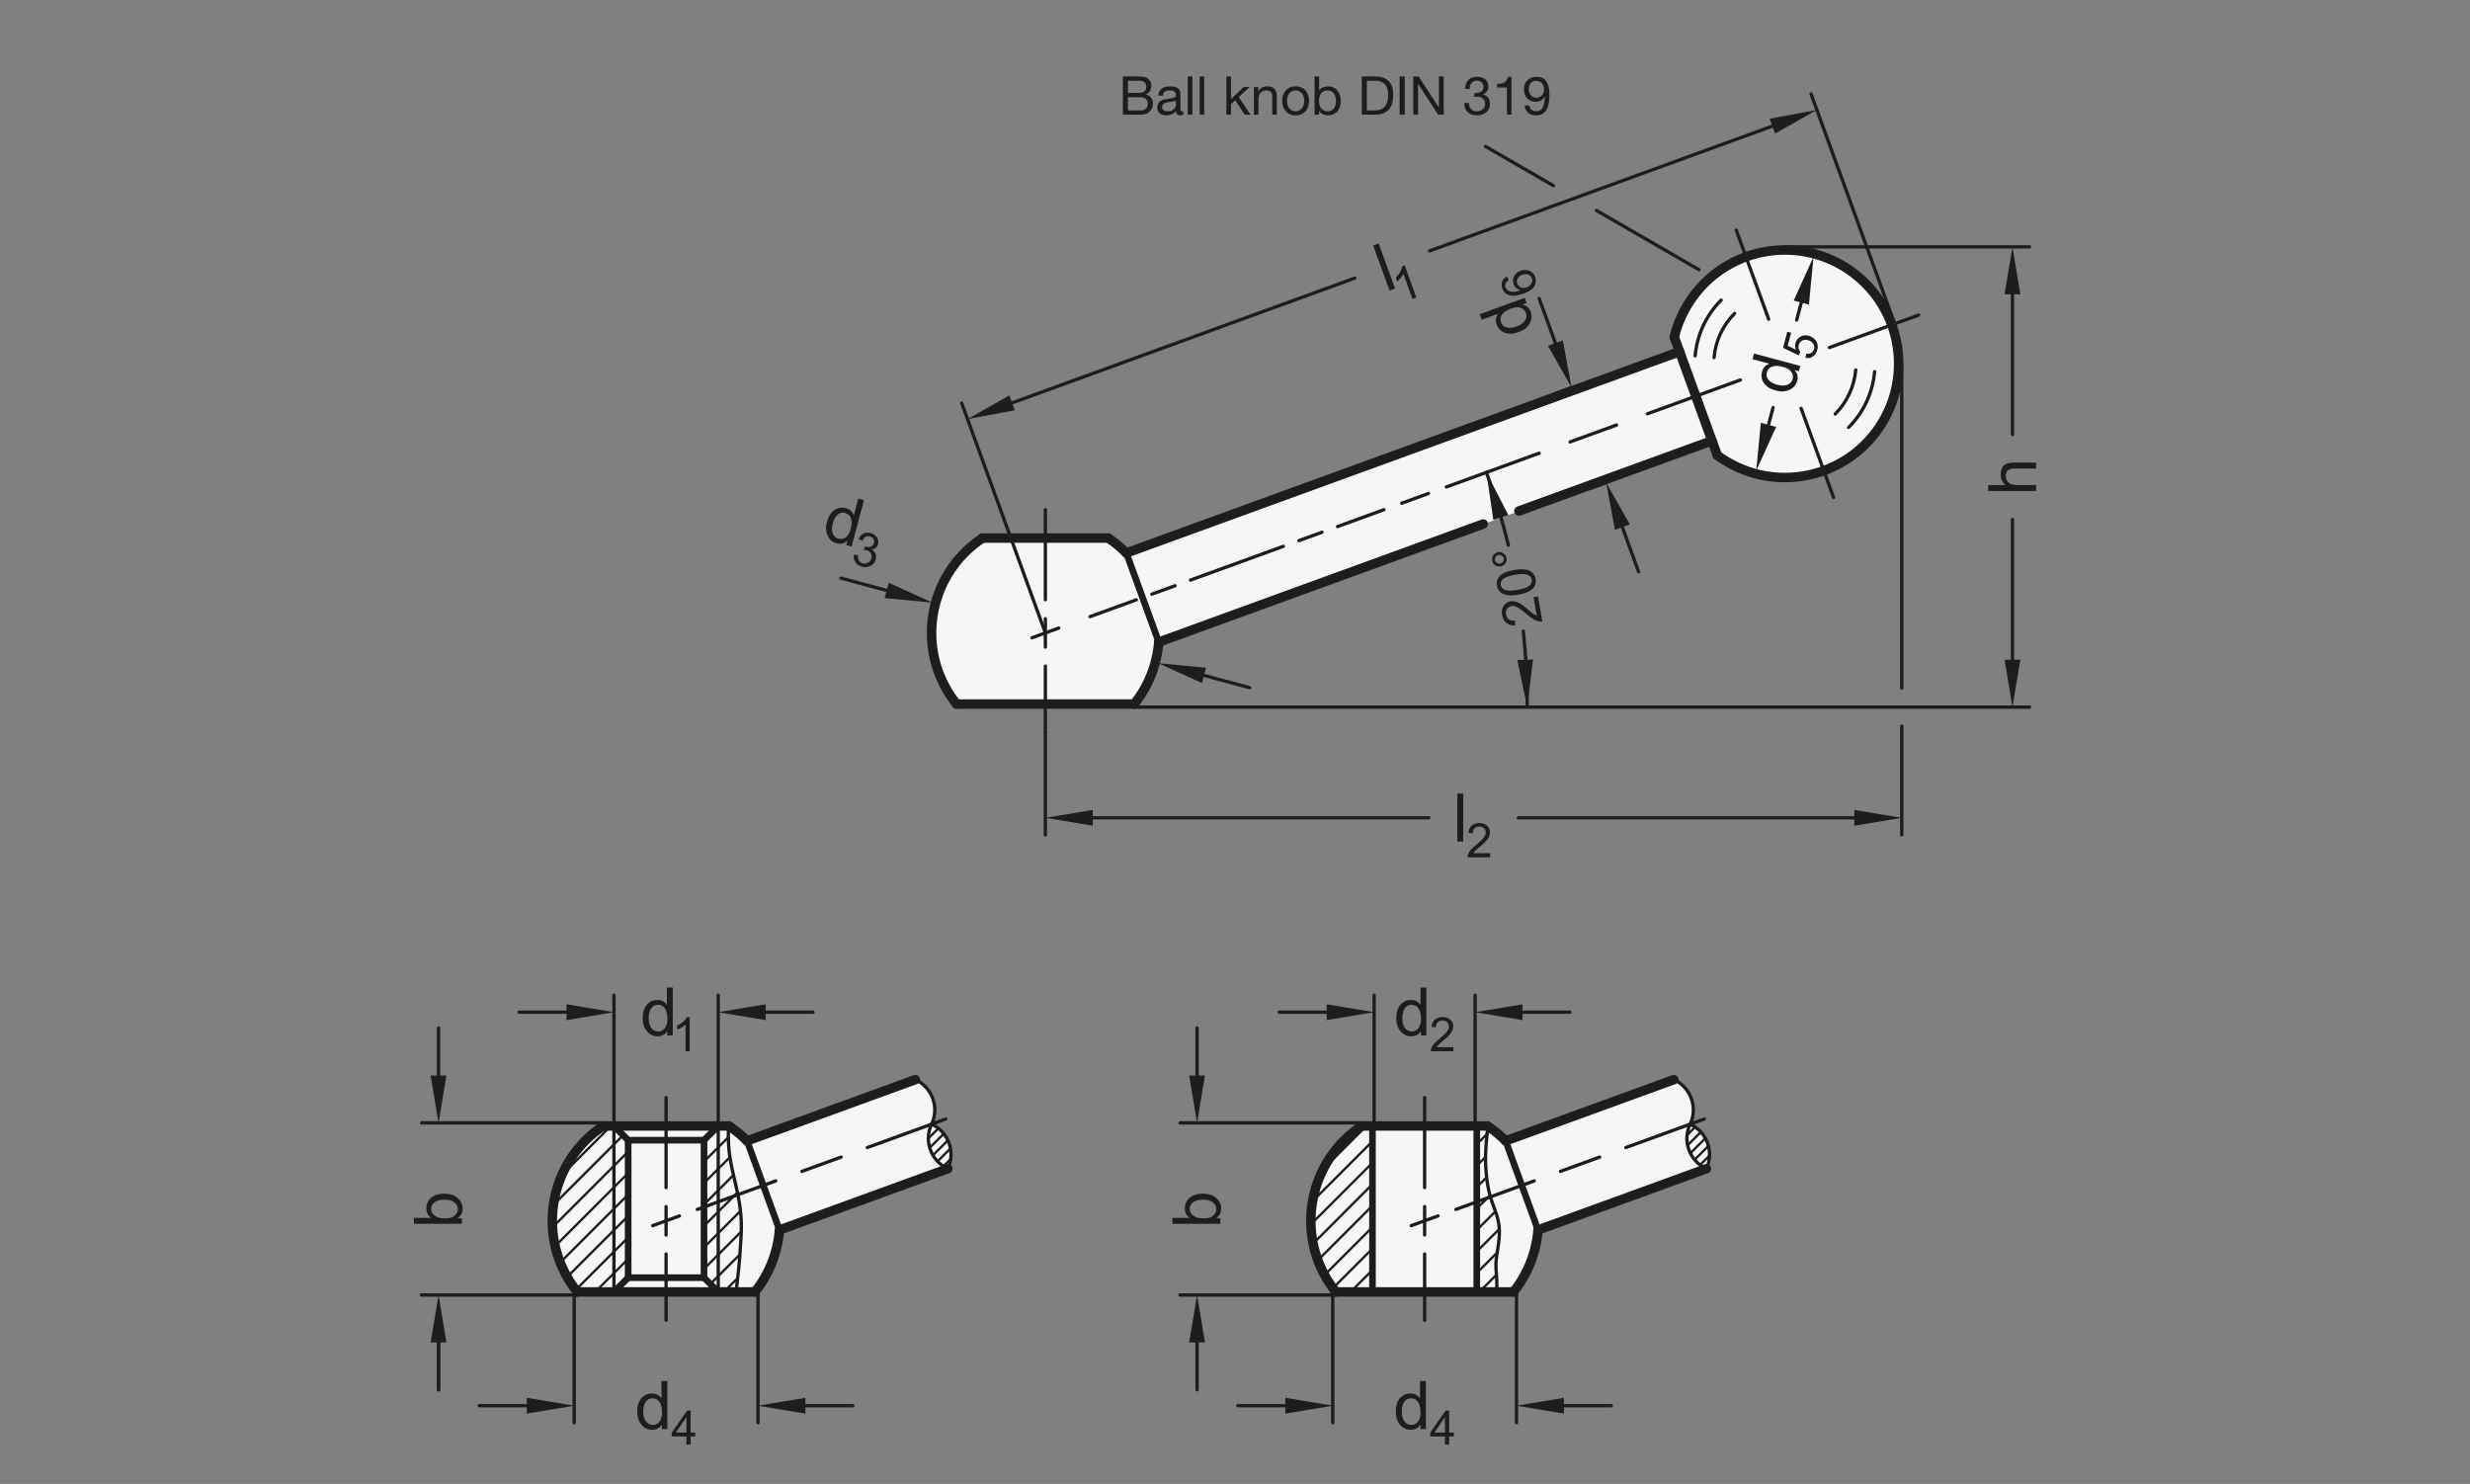 <?xml version="1.0" encoding="UTF-8"?>
<svg xmlns="http://www.w3.org/2000/svg" version="1.1" viewBox="0 0 369.213 221.811">
  <rect x="0" y="0" width="369.213" height="221.811" fill="#808080" stroke="none"/>
  <!-- Generator: Adobe Illustrator 28.6.0, SVG Export Plug-In . SVG Version: 1.2.0 Build 709)  -->
  <g>
    <g id="MD_x5F_3_x5F_FUELLUNG_x5F_WS">
      <g id="POLYLINE">
        <path d="M214.193,81.062l41.715-15.183.792,2.175c7.556,5.58,18.205,3.977,23.785-3.579,5.58-7.556,3.977-18.205-3.579-23.785s-18.205-3.977-23.785,3.579c-1.35,1.828-2.319,3.907-2.852,6.116l.792,2.175-82.696,30.099c-.822-.833-1.728-1.579-2.704-2.226h-18.803c-7.828,5.192-9.964,15.747-4.772,23.575.28.423.579.833.896,1.228h26.554c2.122-2.65,3.402-5.875,3.676-9.259l32.562-11.852,8.419-3.064Z" fill="#fff"/>
      </g>
      <g id="POLYLINE-2" data-name="POLYLINE">
        <path d="M225.058,170.533l25.156-9.156c.017.008.034.016.051.024,2.488,1.177,3.55,4.148,2.373,6.635.017.008.034.016.051.024,2.488,1.177,3.55,4.148,2.373,6.635l-25.156,9.156c-.274,3.384-1.554,6.609-3.676,9.259h-26.554c-.317-.396-.616-.806-.896-1.228-5.192-7.828-3.056-18.382,4.772-23.575h18.803c.975.647,1.881,1.393,2.704,2.226Z" fill="#fff"/>
      </g>
      <g id="POLYLINE-3" data-name="POLYLINE">
        <path d="M90.165,168.307h18.803c.975.647,1.881,1.393,2.704,2.226l25.156-9.156c.017.008.034.016.051.024,2.488,1.177,3.55,4.148,2.373,6.635.017.008.034.016.051.024,2.488,1.177,3.55,4.148,2.373,6.635l-25.156,9.156c-.274,3.384-1.554,6.609-3.676,9.259h-26.554c-.317-.396-.616-.806-.896-1.228-5.192-7.828-3.056-18.382,4.772-23.575Z" fill="#fff"/>
      </g>
    </g>
    <g id="MD_x5F_3_x5F_FUELLUNG_x5F_GR">
      <g id="POLYLINE-4" data-name="POLYLINE">
        <path d="M90.165,168.307h18.803c.975.647,1.881,1.393,2.704,2.226l25.156-9.156c.017.008.034.016.051.024,2.488,1.177,3.55,4.148,2.373,6.635.017.008.034.016.051.024,2.488,1.177,3.55,4.148,2.373,6.635l-25.156,9.156c-.274,3.384-1.554,6.609-3.676,9.259h-26.554c-.317-.396-.616-.806-.896-1.228-5.192-7.828-3.056-18.382,4.772-23.575Z" fill="#f6f6f6"/>
      </g>
      <g id="POLYLINE-5" data-name="POLYLINE">
        <path d="M225.058,170.533l25.156-9.156c.017.008.034.016.051.024,2.488,1.177,3.55,4.148,2.373,6.635.017.008.034.016.051.024,2.488,1.177,3.55,4.148,2.373,6.635l-25.156,9.156c-.274,3.384-1.554,6.609-3.676,9.259h-26.554c-.317-.396-.616-.806-.896-1.228-5.192-7.828-3.056-18.382,4.772-23.575h18.803c.975.647,1.881,1.393,2.704,2.226Z" fill="#f6f6f6"/>
      </g>
      <g id="POLYLINE-6" data-name="POLYLINE">
        <path d="M214.193,81.062l41.715-15.183.792,2.175c7.556,5.58,18.205,3.977,23.785-3.579,5.58-7.556,3.977-18.205-3.579-23.785s-18.205-3.977-23.785,3.579c-1.35,1.828-2.319,3.907-2.852,6.116l.792,2.175-82.696,30.099c-.822-.833-1.728-1.579-2.704-2.226h-18.803c-7.828,5.192-9.964,15.747-4.772,23.575.28.423.579.833.896,1.228h26.554c2.122-2.65,3.402-5.875,3.676-9.259l32.562-11.852,8.419-3.064Z" fill="#f6f6f6"/>
      </g>
    </g>
    <g id="MD_x5F_2_x5F_MITTELLINIE">
      <g id="LINE">
        <path d="M104.228,181.031c-.101,0-.196-.062-.233-.163-.047-.129.02-.271.148-.318l11.729-4.269c.129-.046.271.02.318.148s-.02.271-.148.318l-11.729,4.269c-.028.01-.057.015-.085.015ZM119.867,175.34c-.101,0-.196-.062-.233-.163-.047-.129.02-.271.148-.318l5.865-2.135c.129-.045.271.02.318.148.047.129-.02.271-.148.318l-5.865,2.135c-.028.01-.057.015-.085.015ZM129.64,171.782c-.101,0-.196-.062-.233-.163-.047-.129.02-.271.148-.318l11.729-4.269c.127-.047.271.019.318.148.047.129-.02.271-.148.318l-11.729,4.269c-.028.01-.057.015-.085.015Z" fill="#1d1d1b"/>
      </g>
      <g id="LINE-2" data-name="LINE">
        <path d="M162.919,92.43c-.101,0-.196-.062-.233-.163-.047-.129.02-.271.148-.318l6.939-2.526c.127-.048.271.019.318.148.047.129-.02.271-.148.318l-6.939,2.526c-.028.01-.057.015-.085.015ZM172.172,89.063c-.101,0-.196-.062-.233-.163-.047-.129.02-.271.148-.318l3.47-1.263c.129-.047.271.019.318.148.047.129-.02.271-.148.318l-3.47,1.263c-.028.01-.057.015-.085.015ZM177.955,86.958c-.101,0-.196-.062-.233-.163-.047-.129.02-.271.148-.318l13.879-5.051c.131-.046.271.019.318.148.047.129-.02.271-.148.318l-13.879,5.051c-.028.01-.057.015-.085.015ZM194.147,81.065c-.102,0-.196-.062-.233-.163-.047-.129.02-.271.148-.318l3.47-1.263c.13-.046.271.02.318.148.047.129-.02.271-.148.318l-3.47,1.263c-.028.01-.057.015-.085.015ZM199.931,78.96c-.102,0-.196-.062-.233-.163-.047-.129.02-.271.148-.318l6.939-2.526c.13-.046.271.019.318.148s-.02.271-.148.318l-6.939,2.526c-.028.01-.057.015-.085.015Z" fill="#1d1d1b"/>
      </g>
      <g id="LINE-3" data-name="LINE">
        <path d="M156.26,89.894c-.137,0-.248-.111-.248-.248v-13.465c0-.137.111-.248.248-.248s.248.111.248.248v13.465c0,.137-.111.248-.248.248Z" fill="#1d1d1b"/>
      </g>
      <g id="LINE-4" data-name="LINE">
        <path d="M156.26,109.736c-.137,0-.248-.111-.248-.248v-9.921c0-.137.111-.248.248-.248s.248.111.248.248v9.921c0,.137-.111.248-.248.248Z" fill="#1d1d1b"/>
      </g>
      <g id="LINE-5" data-name="LINE">
        <path d="M217.614,181.031c-.102,0-.196-.062-.233-.163-.047-.129.02-.271.148-.318l11.729-4.269c.13-.045.271.021.318.148.047.129-.02.271-.148.318l-11.729,4.269c-.028.01-.057.015-.085.015ZM233.253,175.34c-.102,0-.196-.062-.233-.163-.047-.129.02-.271.148-.318l5.864-2.135c.13-.046.271.02.318.148s-.02.271-.148.318l-5.864,2.135c-.028.01-.057.015-.085.015ZM243.027,171.782c-.102,0-.196-.062-.233-.163-.047-.129.02-.271.148-.318l11.729-4.269c.131-.045.271.02.318.148.047.129-.02.271-.148.318l-11.729,4.269c-.028.01-.057.015-.085.015Z" fill="#1d1d1b"/>
      </g>
      <g id="LINE-6" data-name="LINE">
        <path d="M273.463,52.196c-.102,0-.196-.062-.233-.163-.047-.129.02-.271.148-.318l13.318-4.848c.13-.048.271.02.318.148.047.129-.02.271-.148.318l-13.318,4.848c-.028.01-.057.015-.085.015Z" fill="#1d1d1b"/>
      </g>
      <g id="LINE-7" data-name="LINE">
        <path d="M216.193,73.04c-.102,0-.196-.062-.233-.163-.047-.129.02-.271.148-.318l13.879-5.052c.13-.048.271.02.318.148.047.129-.02.271-.148.318l-13.879,5.052c-.028.01-.057.015-.085.015ZM234.699,66.305c-.102,0-.196-.062-.233-.163-.047-.129.02-.271.148-.318l6.939-2.526c.13-.046.271.019.318.148s-.02.271-.148.318l-6.939,2.526c-.028.01-.057.015-.085.015ZM246.265,62.095c-.102,0-.196-.062-.233-.163-.047-.129.02-.271.148-.318l13.88-5.052c.13-.047.271.019.318.148s-.02.271-.148.318l-13.88,5.052c-.028.01-.057.015-.085.015Z" fill="#1d1d1b"/>
      </g>
      <g id="LINE-8" data-name="LINE">
        <path d="M264.38,47.961c-.102,0-.196-.062-.233-.163l-4.848-13.318c-.047-.129.02-.271.148-.318.131-.048.271.02.318.148l4.848,13.318c.047.129-.02.271-.148.318-.028.01-.057.015-.085.015Z" fill="#1d1d1b"/>
      </g>
      <g id="LINE-9" data-name="LINE">
        <path d="M274.074,74.597c-.102,0-.196-.062-.233-.163l-4.847-13.318c-.047-.129.02-.271.148-.318.13-.047.271.02.318.148l4.847,13.318c.047.129-.02.271-.148.318-.028.01-.057.015-.085.015Z" fill="#1d1d1b"/>
      </g>
      <g id="LINE-10" data-name="LINE">
        <path d="M99.567,197.611c-.137,0-.248-.111-.248-.248v-9.922c0-.137.111-.248.248-.248s.248.111.248.248v9.922c0,.137-.111.248-.248.248Z" fill="#1d1d1b"/>
      </g>
      <g id="LINE-11" data-name="LINE">
        <path d="M212.953,197.611c-.137,0-.248-.111-.248-.248v-9.922c0-.137.111-.248.248-.248s.248.111.248.248v9.922c0,.137-.111.248-.248.248Z" fill="#1d1d1b"/>
      </g>
      <g id="LINE-12" data-name="LINE">
        <path d="M154.262,95.581c-.101,0-.196-.062-.233-.163-.047-.129.02-.271.148-.318l3.996-1.454c.127-.047.271.019.318.148s-.02.271-.148.318l-3.996,1.454c-.028.01-.057.015-.085.015Z" fill="#1d1d1b"/>
      </g>
      <g id="LINE-13" data-name="LINE">
        <path d="M156.26,96.98c-.137,0-.248-.111-.248-.248v-4.252c0-.137.111-.248.248-.248s.248.111.248.248v4.252c0,.137-.111.248-.248.248Z" fill="#1d1d1b"/>
      </g>
      <g id="LINE-14" data-name="LINE">
        <path d="M209.534,75.464c-.102,0-.196-.062-.233-.163-.047-.129.02-.271.148-.318l3.995-1.454c.131-.048.271.02.318.148.047.129-.02.271-.148.318l-3.995,1.454c-.028.01-.057.015-.085.015Z" fill="#1d1d1b"/>
      </g>
      <g id="LINE-15" data-name="LINE">
        <path d="M210.955,183.455c-.102,0-.196-.062-.233-.163-.047-.129.02-.271.148-.318l3.995-1.454c.129-.045.271.02.318.148s-.02.271-.148.318l-3.995,1.454c-.028.01-.057.015-.085.015Z" fill="#1d1d1b"/>
      </g>
      <g id="LINE-16" data-name="LINE">
        <path d="M212.953,184.855c-.137,0-.248-.111-.248-.248v-4.252c0-.137.111-.248.248-.248s.248.111.248.248v4.252c0,.137-.111.248-.248.248Z" fill="#1d1d1b"/>
      </g>
      <g id="LINE-17" data-name="LINE">
        <path d="M97.569,183.455c-.101,0-.196-.062-.233-.163-.047-.129.02-.271.148-.318l3.996-1.454c.127-.046.271.02.318.148s-.02.271-.148.318l-3.996,1.454c-.028.01-.057.015-.085.015Z" fill="#1d1d1b"/>
      </g>
      <g id="LINE-18" data-name="LINE">
        <path d="M99.567,184.855c-.137,0-.248-.111-.248-.248v-4.252c0-.137.111-.248.248-.248s.248.111.248.248v4.252c0,.137-.111.248-.248.248Z" fill="#1d1d1b"/>
      </g>
      <g id="LINE-19" data-name="LINE">
        <path d="M99.567,177.768c-.137,0-.248-.111-.248-.248v-13.465c0-.137.111-.248.248-.248s.248.111.248.248v13.465c0,.137-.111.248-.248.248Z" fill="#1d1d1b"/>
      </g>
      <g id="LINE-20" data-name="LINE">
        <path d="M212.953,177.768c-.137,0-.248-.111-.248-.248v-13.465c0-.137.111-.248.248-.248s.248.111.248.248v13.465c0,.137-.111.248-.248.248Z" fill="#1d1d1b"/>
      </g>
    </g>
    <g id="MD_x5F_1_x5F_035">
      <g id="LINE-21" data-name="LINE">
        <line x1="107.362" y1="168.307" x2="107.362" y2="193.11" fill="none" stroke="#1d1d1b" stroke-linecap="round" stroke-linejoin="round" stroke-width=".496"/>
      </g>
      <g id="LINE-22" data-name="LINE">
        <line x1="91.772" y1="168.307" x2="91.772" y2="193.11" fill="none" stroke="#1d1d1b" stroke-linecap="round" stroke-linejoin="round" stroke-width=".496"/>
      </g>
      <g id="POLYLINE-7" data-name="POLYLINE">
        <polyline points="108.897 168.307 108.878 168.751 108.871 170.005 108.909 171.088 108.984 172.029 109.088 172.856 109.211 173.599 109.346 174.285 109.485 174.94 109.624 175.571 109.762 176.179 109.897 176.767 110.028 177.338 110.153 177.893 110.269 178.436 110.375 178.969 110.469 179.493 110.552 180.009 110.623 180.516 110.683 181.013 110.732 181.501 110.769 181.978 110.796 182.444 110.812 182.899 110.817 183.342 110.814 183.775 110.803 184.198 110.785 184.612 110.763 185.02 110.738 185.421 110.712 185.817 110.685 186.209 110.659 186.6 110.633 186.994 110.606 187.397 110.576 187.816 110.542 188.257 110.503 188.724 110.457 189.226 110.403 189.766 110.34 190.352 110.27 190.986 110.192 191.671 110.109 192.41 110.031 193.11" fill="none" stroke="#1d1d1b" stroke-linecap="round" stroke-linejoin="round" stroke-width=".496"/>
      </g>
      <g id="POLYLINE-8" data-name="POLYLINE">
        <polyline points="222.429 168.357 222.301 169.422 222.174 170.715 222.096 171.802 222.06 172.72 222.056 173.502 222.076 174.185 222.114 174.803 222.161 175.387 222.217 175.945 222.283 176.479 222.36 176.993 222.448 177.488 222.548 177.968 222.66 178.436 222.787 178.894 222.926 179.344 223.075 179.787 223.229 180.222 223.383 180.649 223.532 181.069 223.672 181.48 223.797 181.883 223.904 182.278 223.987 182.664 224.049 183.042 224.091 183.414 224.115 183.779 224.124 184.141 224.118 184.498 224.1 184.852 224.073 185.205 224.038 185.556 223.996 185.904 223.95 186.247 223.902 186.581 223.852 186.904 223.804 187.214 223.759 187.509 223.718 187.785 223.683 188.043 223.654 188.287 223.633 188.526 223.619 188.767 223.613 189.018 223.614 189.286 223.623 189.579 223.641 189.905 223.667 190.271 223.696 190.69 223.724 191.174 223.744 191.736 223.752 192.388 223.743 193.142" fill="none" stroke="#1d1d1b" stroke-linecap="round" stroke-linejoin="round" stroke-width=".496"/>
      </g>
      <g id="ARC">
        <path d="M276.324,63.893c2.238-2.238,3.617-5.194,3.892-8.347" fill="none" stroke="#1d1d1b" stroke-linecap="round" stroke-linejoin="round" stroke-width=".496"/>
      </g>
      <g id="ARC-2" data-name="ARC">
        <path d="M274.32,61.888c1.767-1.767,2.855-4.1,3.073-6.59" fill="none" stroke="#1d1d1b" stroke-linecap="round" stroke-linejoin="round" stroke-width=".496"/>
      </g>
      <g id="ARC-3" data-name="ARC">
        <path d="M259.287,46.855c-1.767,1.767-2.855,4.1-3.073,6.59" fill="none" stroke="#1d1d1b" stroke-linecap="round" stroke-linejoin="round" stroke-width=".496"/>
      </g>
      <g id="ARC-4" data-name="ARC">
        <path d="M257.282,44.851c-2.238,2.238-3.617,5.194-3.892,8.347" fill="none" stroke="#1d1d1b" stroke-linecap="round" stroke-linejoin="round" stroke-width=".496"/>
      </g>
      <g id="ARC-5" data-name="ARC">
        <path d="M255.062,174.695c1.177-2.488.115-5.458-2.373-6.635-.017-.008-.034-.016-.051-.024" fill="none" stroke="#1d1d1b" stroke-linecap="round" stroke-linejoin="round" stroke-width=".496"/>
      </g>
      <g id="ARC-6" data-name="ARC">
        <path d="M252.638,168.036c-1.177,2.488-.115,5.458,2.373,6.635.017.008.034.016.051.024" fill="none" stroke="#1d1d1b" stroke-linecap="round" stroke-linejoin="round" stroke-width=".496"/>
      </g>
      <g id="ARC-7" data-name="ARC">
        <path d="M252.638,168.036c1.177-2.488.115-5.458-2.373-6.635-.017-.008-.034-.016-.051-.024" fill="none" stroke="#1d1d1b" stroke-linecap="round" stroke-linejoin="round" stroke-width=".496"/>
      </g>
      <g id="ARC-8" data-name="ARC">
        <path d="M139.252,168.036c1.177-2.488.115-5.458-2.373-6.635-.017-.008-.034-.016-.051-.024" fill="none" stroke="#1d1d1b" stroke-linecap="round" stroke-linejoin="round" stroke-width=".496"/>
      </g>
      <g id="ARC-9" data-name="ARC">
        <path d="M139.252,168.036c-1.177,2.488-.115,5.458,2.373,6.635.017.008.034.016.051.024" fill="none" stroke="#1d1d1b" stroke-linecap="round" stroke-linejoin="round" stroke-width=".496"/>
      </g>
      <g id="ARC-10" data-name="ARC">
        <path d="M141.676,174.695c1.177-2.488.115-5.458-2.373-6.635-.017-.008-.034-.016-.051-.024" fill="none" stroke="#1d1d1b" stroke-linecap="round" stroke-linejoin="round" stroke-width=".496"/>
      </g>
      <g id="ARC-11" data-name="ARC">
        <path d="M228.291,105.697c.017-3.794-.179-7.586-.587-11.358" fill="none" stroke="#1d1d1b" stroke-linecap="round" stroke-linejoin="round" stroke-width=".496"/>
      </g>
      <g id="ARC-12" data-name="ARC">
        <path d="M225.47,81.5c-.89-3.688-1.986-7.323-3.283-10.889" fill="none" stroke="#1d1d1b" stroke-linecap="round" stroke-linejoin="round" stroke-width=".496"/>
      </g>
      <g id="LINE-23" data-name="LINE">
        <line x1="253.956" y1="40.309" x2="238.612" y2="31.45" fill="none" stroke="#1d1d1b" stroke-linecap="round" stroke-linejoin="round" stroke-width=".496"/>
      </g>
      <g id="LINE-24" data-name="LINE">
        <line x1="232.203" y1="27.75" x2="222.042" y2="21.883" fill="none" stroke="#1d1d1b" stroke-linecap="round" stroke-linejoin="round" stroke-width=".496"/>
      </g>
    </g>
    <g id="MD_x5F_1_x5F_070">
      <g id="LINE-25" data-name="LINE">
        <line x1="93.898" y1="170.433" x2="93.898" y2="190.984" fill="none" stroke="#1d1d1b" stroke-linecap="round" stroke-linejoin="round" stroke-width=".992"/>
      </g>
      <g id="LINE-26" data-name="LINE">
        <line x1="105.236" y1="170.433" x2="105.236" y2="190.984" fill="none" stroke="#1d1d1b" stroke-linecap="round" stroke-linejoin="round" stroke-width=".992"/>
      </g>
      <g id="LINE-27" data-name="LINE">
        <line x1="91.772" y1="193.11" x2="93.898" y2="190.984" fill="none" stroke="#1d1d1b" stroke-linecap="round" stroke-linejoin="round" stroke-width=".992"/>
      </g>
      <g id="LINE-28" data-name="LINE">
        <line x1="91.772" y1="168.307" x2="93.898" y2="170.433" fill="none" stroke="#1d1d1b" stroke-linecap="round" stroke-linejoin="round" stroke-width=".992"/>
      </g>
      <g id="LINE-29" data-name="LINE">
        <line x1="93.898" y1="170.433" x2="105.236" y2="170.433" fill="none" stroke="#1d1d1b" stroke-linecap="round" stroke-linejoin="round" stroke-width=".992"/>
      </g>
      <g id="LINE-30" data-name="LINE">
        <line x1="105.236" y1="170.433" x2="107.362" y2="168.307" fill="none" stroke="#1d1d1b" stroke-linecap="round" stroke-linejoin="round" stroke-width=".992"/>
      </g>
      <g id="LINE-31" data-name="LINE">
        <line x1="105.236" y1="190.984" x2="107.362" y2="193.11" fill="none" stroke="#1d1d1b" stroke-linecap="round" stroke-linejoin="round" stroke-width=".992"/>
      </g>
      <g id="LINE-32" data-name="LINE">
        <line x1="93.898" y1="190.984" x2="105.236" y2="190.984" fill="none" stroke="#1d1d1b" stroke-linecap="round" stroke-linejoin="round" stroke-width=".992"/>
      </g>
      <g id="LINE-33" data-name="LINE">
        <line x1="205.157" y1="168.307" x2="205.157" y2="193.11" fill="none" stroke="#1d1d1b" stroke-linecap="round" stroke-linejoin="round" stroke-width=".992"/>
      </g>
      <g id="LINE-34" data-name="LINE">
        <line x1="220.748" y1="168.307" x2="220.748" y2="193.11" fill="none" stroke="#1d1d1b" stroke-linecap="round" stroke-linejoin="round" stroke-width=".992"/>
      </g>
      <g id="LINE-35" data-name="LINE">
        <line x1="225.058" y1="170.533" x2="229.905" y2="183.852" fill="none" stroke="#1d1d1b" stroke-linecap="round" stroke-linejoin="round" stroke-width=".992"/>
      </g>
      <g id="LINE-36" data-name="LINE">
        <line x1="111.672" y1="170.533" x2="116.519" y2="183.852" fill="none" stroke="#1d1d1b" stroke-linecap="round" stroke-linejoin="round" stroke-width=".992"/>
      </g>
      <g id="LINE-37" data-name="LINE">
        <line x1="168.365" y1="82.659" x2="173.212" y2="95.978" fill="none" stroke="#1d1d1b" stroke-linecap="round" stroke-linejoin="round" stroke-width=".992"/>
      </g>
    </g>
    <g id="MD_x5F_2_x5F_SCHRAFFUR">
      <g id="LINE-38" data-name="LINE">
        <line x1="108.206" y1="193.11" x2="110.262" y2="191.054" fill="none" stroke="#1d1d1b" stroke-linecap="round" stroke-linejoin="round" stroke-width=".354"/>
      </g>
      <g id="LINE-39" data-name="LINE">
        <line x1="106.181" y1="191.929" x2="107.362" y2="190.747" fill="none" stroke="#1d1d1b" stroke-linecap="round" stroke-linejoin="round" stroke-width=".354"/>
      </g>
      <g id="LINE-40" data-name="LINE">
        <line x1="107.362" y1="190.747" x2="110.597" y2="187.512" fill="none" stroke="#1d1d1b" stroke-linecap="round" stroke-linejoin="round" stroke-width=".354"/>
      </g>
      <g id="LINE-41" data-name="LINE">
        <line x1="105.236" y1="189.666" x2="107.362" y2="187.54" fill="none" stroke="#1d1d1b" stroke-linecap="round" stroke-linejoin="round" stroke-width=".354"/>
      </g>
      <g id="LINE-42" data-name="LINE">
        <line x1="107.362" y1="187.54" x2="110.805" y2="184.097" fill="none" stroke="#1d1d1b" stroke-linecap="round" stroke-linejoin="round" stroke-width=".354"/>
      </g>
      <g id="LINE-43" data-name="LINE">
        <line x1="105.236" y1="186.459" x2="107.362" y2="184.333" fill="none" stroke="#1d1d1b" stroke-linecap="round" stroke-linejoin="round" stroke-width=".354"/>
      </g>
      <g id="LINE-44" data-name="LINE">
        <line x1="107.362" y1="184.333" x2="110.683" y2="181.012" fill="none" stroke="#1d1d1b" stroke-linecap="round" stroke-linejoin="round" stroke-width=".354"/>
      </g>
      <g id="LINE-45" data-name="LINE">
        <line x1="105.236" y1="183.252" x2="107.362" y2="181.126" fill="none" stroke="#1d1d1b" stroke-linecap="round" stroke-linejoin="round" stroke-width=".354"/>
      </g>
      <g id="LINE-46" data-name="LINE">
        <line x1="107.362" y1="181.126" x2="110.231" y2="178.257" fill="none" stroke="#1d1d1b" stroke-linecap="round" stroke-linejoin="round" stroke-width=".354"/>
      </g>
      <g id="LINE-47" data-name="LINE">
        <line x1="105.236" y1="180.045" x2="107.362" y2="177.919" fill="none" stroke="#1d1d1b" stroke-linecap="round" stroke-linejoin="round" stroke-width=".354"/>
      </g>
      <g id="LINE-48" data-name="LINE">
        <line x1="107.362" y1="177.919" x2="109.64" y2="175.641" fill="none" stroke="#1d1d1b" stroke-linecap="round" stroke-linejoin="round" stroke-width=".354"/>
      </g>
      <g id="LINE-49" data-name="LINE">
        <line x1="88.964" y1="193.11" x2="91.772" y2="190.302" fill="none" stroke="#1d1d1b" stroke-linecap="round" stroke-linejoin="round" stroke-width=".354"/>
      </g>
      <g id="LINE-50" data-name="LINE">
        <line x1="107.362" y1="174.712" x2="109.107" y2="172.967" fill="none" stroke="#1d1d1b" stroke-linecap="round" stroke-linejoin="round" stroke-width=".354"/>
      </g>
      <g id="LINE-51" data-name="LINE">
        <line x1="91.772" y1="190.302" x2="93.898" y2="188.176" fill="none" stroke="#1d1d1b" stroke-linecap="round" stroke-linejoin="round" stroke-width=".354"/>
      </g>
      <g id="LINE-52" data-name="LINE">
        <line x1="105.236" y1="176.838" x2="107.362" y2="174.712" fill="none" stroke="#1d1d1b" stroke-linecap="round" stroke-linejoin="round" stroke-width=".354"/>
      </g>
      <g id="LINE-53" data-name="LINE">
        <line x1="86.056" y1="192.811" x2="91.772" y2="187.095" fill="none" stroke="#1d1d1b" stroke-linecap="round" stroke-linejoin="round" stroke-width=".354"/>
      </g>
      <g id="LINE-54" data-name="LINE">
        <line x1="107.362" y1="171.505" x2="108.871" y2="169.996" fill="none" stroke="#1d1d1b" stroke-linecap="round" stroke-linejoin="round" stroke-width=".354"/>
      </g>
      <g id="LINE-55" data-name="LINE">
        <line x1="91.772" y1="187.095" x2="93.898" y2="184.969" fill="none" stroke="#1d1d1b" stroke-linecap="round" stroke-linejoin="round" stroke-width=".354"/>
      </g>
      <g id="LINE-56" data-name="LINE">
        <line x1="105.236" y1="173.631" x2="107.362" y2="171.505" fill="none" stroke="#1d1d1b" stroke-linecap="round" stroke-linejoin="round" stroke-width=".354"/>
      </g>
      <g id="LINE-57" data-name="LINE">
        <line x1="84.779" y1="190.881" x2="91.772" y2="183.888" fill="none" stroke="#1d1d1b" stroke-linecap="round" stroke-linejoin="round" stroke-width=".354"/>
      </g>
      <g id="LINE-58" data-name="LINE">
        <line x1="91.772" y1="183.888" x2="93.898" y2="181.762" fill="none" stroke="#1d1d1b" stroke-linecap="round" stroke-linejoin="round" stroke-width=".354"/>
      </g>
      <g id="LINE-59" data-name="LINE">
        <line x1="83.742" y1="188.711" x2="91.772" y2="180.681" fill="none" stroke="#1d1d1b" stroke-linecap="round" stroke-linejoin="round" stroke-width=".354"/>
      </g>
      <g id="LINE-60" data-name="LINE">
        <line x1="91.772" y1="180.681" x2="93.898" y2="178.555" fill="none" stroke="#1d1d1b" stroke-linecap="round" stroke-linejoin="round" stroke-width=".354"/>
      </g>
      <g id="LINE-61" data-name="LINE">
        <line x1="82.985" y1="186.261" x2="91.772" y2="177.474" fill="none" stroke="#1d1d1b" stroke-linecap="round" stroke-linejoin="round" stroke-width=".354"/>
      </g>
      <g id="LINE-62" data-name="LINE">
        <line x1="91.772" y1="177.474" x2="93.898" y2="175.348" fill="none" stroke="#1d1d1b" stroke-linecap="round" stroke-linejoin="round" stroke-width=".354"/>
      </g>
      <g id="LINE-63" data-name="LINE">
        <line x1="82.587" y1="183.452" x2="91.772" y2="174.267" fill="none" stroke="#1d1d1b" stroke-linecap="round" stroke-linejoin="round" stroke-width=".354"/>
      </g>
      <g id="LINE-64" data-name="LINE">
        <line x1="91.772" y1="174.267" x2="93.898" y2="172.141" fill="none" stroke="#1d1d1b" stroke-linecap="round" stroke-linejoin="round" stroke-width=".354"/>
      </g>
      <g id="LINE-65" data-name="LINE">
        <line x1="82.726" y1="180.106" x2="91.772" y2="171.06" fill="none" stroke="#1d1d1b" stroke-linecap="round" stroke-linejoin="round" stroke-width=".354"/>
      </g>
      <g id="LINE-66" data-name="LINE">
        <line x1="91.772" y1="171.06" x2="93.148" y2="169.684" fill="none" stroke="#1d1d1b" stroke-linecap="round" stroke-linejoin="round" stroke-width=".354"/>
      </g>
      <g id="LINE-67" data-name="LINE">
        <line x1="84.003" y1="175.621" x2="91.318" y2="168.307" fill="none" stroke="#1d1d1b" stroke-linecap="round" stroke-linejoin="round" stroke-width=".354"/>
      </g>
      <g id="LINE-68" data-name="LINE">
        <line x1="197.813" y1="174.73" x2="204.236" y2="168.307" fill="none" stroke="#1d1d1b" stroke-linecap="round" stroke-linejoin="round" stroke-width=".354"/>
      </g>
      <g id="LINE-69" data-name="LINE">
        <line x1="196.199" y1="179.552" x2="205.157" y2="170.593" fill="none" stroke="#1d1d1b" stroke-linecap="round" stroke-linejoin="round" stroke-width=".354"/>
      </g>
      <g id="LINE-70" data-name="LINE">
        <line x1="195.953" y1="183.005" x2="205.157" y2="173.8" fill="none" stroke="#1d1d1b" stroke-linecap="round" stroke-linejoin="round" stroke-width=".354"/>
      </g>
      <g id="LINE-71" data-name="LINE">
        <line x1="196.288" y1="185.877" x2="205.157" y2="177.007" fill="none" stroke="#1d1d1b" stroke-linecap="round" stroke-linejoin="round" stroke-width=".354"/>
      </g>
      <g id="LINE-72" data-name="LINE">
        <line x1="196.998" y1="188.373" x2="205.157" y2="180.214" fill="none" stroke="#1d1d1b" stroke-linecap="round" stroke-linejoin="round" stroke-width=".354"/>
      </g>
      <g id="LINE-73" data-name="LINE">
        <line x1="197.998" y1="190.581" x2="205.157" y2="183.421" fill="none" stroke="#1d1d1b" stroke-linecap="round" stroke-linejoin="round" stroke-width=".354"/>
      </g>
      <g id="LINE-74" data-name="LINE">
        <line x1="199.242" y1="192.544" x2="205.157" y2="186.628" fill="none" stroke="#1d1d1b" stroke-linecap="round" stroke-linejoin="round" stroke-width=".354"/>
      </g>
      <g id="LINE-75" data-name="LINE">
        <line x1="220.748" y1="171.038" x2="222.294" y2="169.491" fill="none" stroke="#1d1d1b" stroke-linecap="round" stroke-linejoin="round" stroke-width=".354"/>
      </g>
      <g id="LINE-76" data-name="LINE">
        <line x1="201.883" y1="193.11" x2="205.157" y2="189.835" fill="none" stroke="#1d1d1b" stroke-linecap="round" stroke-linejoin="round" stroke-width=".354"/>
      </g>
      <g id="LINE-77" data-name="LINE">
        <line x1="220.748" y1="174.245" x2="222.058" y2="172.934" fill="none" stroke="#1d1d1b" stroke-linecap="round" stroke-linejoin="round" stroke-width=".354"/>
      </g>
      <g id="LINE-78" data-name="LINE">
        <line x1="205.09" y1="193.11" x2="205.157" y2="193.042" fill="none" stroke="#1d1d1b" stroke-linecap="round" stroke-linejoin="round" stroke-width=".354"/>
      </g>
      <g id="LINE-79" data-name="LINE">
        <line x1="220.748" y1="177.452" x2="222.221" y2="175.979" fill="none" stroke="#1d1d1b" stroke-linecap="round" stroke-linejoin="round" stroke-width=".354"/>
      </g>
      <g id="LINE-80" data-name="LINE">
        <line x1="220.748" y1="180.659" x2="222.727" y2="178.679" fill="none" stroke="#1d1d1b" stroke-linecap="round" stroke-linejoin="round" stroke-width=".354"/>
      </g>
      <g id="LINE-81" data-name="LINE">
        <line x1="220.748" y1="183.866" x2="223.536" y2="181.078" fill="none" stroke="#1d1d1b" stroke-linecap="round" stroke-linejoin="round" stroke-width=".354"/>
      </g>
      <g id="LINE-82" data-name="LINE">
        <line x1="220.748" y1="187.073" x2="224.111" y2="183.71" fill="none" stroke="#1d1d1b" stroke-linecap="round" stroke-linejoin="round" stroke-width=".354"/>
      </g>
      <g id="LINE-83" data-name="LINE">
        <line x1="220.748" y1="190.28" x2="223.802" y2="187.226" fill="none" stroke="#1d1d1b" stroke-linecap="round" stroke-linejoin="round" stroke-width=".354"/>
      </g>
      <g id="LINE-84" data-name="LINE">
        <line x1="221.125" y1="193.11" x2="223.686" y2="190.549" fill="none" stroke="#1d1d1b" stroke-linecap="round" stroke-linejoin="round" stroke-width=".354"/>
      </g>
      <g id="LINE-85" data-name="LINE">
        <line x1="141.016" y1="174.33" x2="142.109" y2="173.237" fill="none" stroke="#1d1d1b" stroke-linecap="round" stroke-linejoin="round" stroke-width=".354"/>
      </g>
      <g id="LINE-86" data-name="LINE">
        <line x1="140.143" y1="173.599" x2="142.073" y2="171.669" fill="none" stroke="#1d1d1b" stroke-linecap="round" stroke-linejoin="round" stroke-width=".354"/>
      </g>
      <g id="LINE-87" data-name="LINE">
        <line x1="139.455" y1="172.684" x2="141.685" y2="170.453" fill="none" stroke="#1d1d1b" stroke-linecap="round" stroke-linejoin="round" stroke-width=".354"/>
      </g>
      <g id="LINE-88" data-name="LINE">
        <line x1="138.972" y1="171.563" x2="141.072" y2="169.463" fill="none" stroke="#1d1d1b" stroke-linecap="round" stroke-linejoin="round" stroke-width=".354"/>
      </g>
      <g id="LINE-89" data-name="LINE">
        <line x1="138.773" y1="170.158" x2="140.27" y2="168.662" fill="none" stroke="#1d1d1b" stroke-linecap="round" stroke-linejoin="round" stroke-width=".354"/>
      </g>
      <g id="LINE-90" data-name="LINE">
        <line x1="139.218" y1="168.111" x2="139.279" y2="168.049" fill="none" stroke="#1d1d1b" stroke-linecap="round" stroke-linejoin="round" stroke-width=".354"/>
      </g>
      <g id="LINE-91" data-name="LINE">
        <line x1="252.184" y1="169.666" x2="253.388" y2="168.463" fill="none" stroke="#1d1d1b" stroke-linecap="round" stroke-linejoin="round" stroke-width=".354"/>
      </g>
      <g id="LINE-92" data-name="LINE">
        <line x1="252.265" y1="171.189" x2="254.243" y2="169.211" fill="none" stroke="#1d1d1b" stroke-linecap="round" stroke-linejoin="round" stroke-width=".354"/>
      </g>
      <g id="LINE-93" data-name="LINE">
        <line x1="252.677" y1="172.38" x2="254.913" y2="170.144" fill="none" stroke="#1d1d1b" stroke-linecap="round" stroke-linejoin="round" stroke-width=".354"/>
      </g>
      <g id="LINE-94" data-name="LINE">
        <line x1="253.309" y1="173.352" x2="255.374" y2="171.287" fill="none" stroke="#1d1d1b" stroke-linecap="round" stroke-linejoin="round" stroke-width=".354"/>
      </g>
      <g id="LINE-95" data-name="LINE">
        <line x1="254.128" y1="174.136" x2="255.538" y2="172.727" fill="none" stroke="#1d1d1b" stroke-linecap="round" stroke-linejoin="round" stroke-width=".354"/>
      </g>
    </g>
    <g id="MD_x5F_2_x5F_BEMASSUNG">
      <g id="LINE-96" data-name="LINE">
        <line x1="269.257" y1="45.235" x2="268.562" y2="47.836" fill="#1d1d1b" stroke="#1d1d1b" stroke-linecap="round" stroke-linejoin="round" stroke-width=".496"/>
      </g>
      <g id="LINE-97" data-name="LINE">
        <line x1="264.349" y1="63.508" x2="265.044" y2="60.907" fill="#1d1d1b" stroke="#1d1d1b" stroke-linecap="round" stroke-linejoin="round" stroke-width=".496"/>
      </g>
      <g id="SOLID">
        <polygon points="270.398 45.54 271.086 38.389 268.116 44.93 270.398 45.54" fill="#1d1d1b"/>
      </g>
      <g id="SOLID-2" data-name="SOLID">
        <polygon points="265.491 63.813 262.521 70.355 263.208 63.204 265.491 63.813" fill="#1d1d1b"/>
      </g>
      <g id="TEXT">
        <path d="M269.11,54.699l-.212.793-.639-.17-.005.019c.422.44.551.969.386,1.586-.163.613-.543,1.061-1.14,1.342-.596.281-1.28.318-2.056.111-.809-.217-1.396-.58-1.762-1.093-.365-.513-.464-1.087-.294-1.723.16-.599.51-.992,1.05-1.182l.006-.02-2.484-.663.227-.85,6.923,1.849ZM267.966,56.651c.1-.371.032-.728-.205-1.067-.236-.34-.665-.592-1.284-.758-.611-.164-1.129-.175-1.555-.036-.424.139-.695.43-.812.87-.118.44-.031.821.264,1.141.294.319.729.556,1.305.71.415.111.784.145,1.104.1.32-.044.582-.155.785-.333s.336-.387.399-.626Z" fill="#1d1d1b"/>
      </g>
      <g id="TEXT-2" data-name="TEXT">
        <path d="M268.446,52.273c-.125-.35-.145-.683-.061-1,.107-.403.346-.717.711-.94.365-.223.787-.271,1.262-.145.48.129.848.39,1.104.783.256.395.316.838.186,1.332-.109.403-.316.722-.623.957-.309.234-.691.313-1.15.238l.121-.633c.318.031.576-.016.771-.141s.324-.309.391-.551c.08-.302.031-.577-.146-.825-.178-.249-.434-.417-.766-.506-.34-.091-.633-.066-.881.073s-.412.359-.492.661c-.102.382-.025.716.23,1.004l-.215.545-2.367-1.139.643-2.403.574.154-.516,1.93,1.225.606Z" fill="#1d1d1b"/>
      </g>
      <g id="LINE-98" data-name="LINE">
        <line x1="65.569" y1="200.657" x2="65.569" y2="207.744" fill="#1d1d1b" stroke="#1d1d1b" stroke-linecap="round" stroke-linejoin="round" stroke-width=".496"/>
      </g>
      <g id="LINE-99" data-name="LINE">
        <line x1="156.26" y1="109.488" x2="156.26" y2="124.795" fill="#1d1d1b" stroke="#1d1d1b" stroke-linecap="round" stroke-linejoin="round" stroke-width=".496"/>
      </g>
      <g id="LINE-100" data-name="LINE">
        <line x1="284.272" y1="108.531" x2="284.272" y2="124.795" fill="#1d1d1b" stroke="#1d1d1b" stroke-linecap="round" stroke-linejoin="round" stroke-width=".496"/>
      </g>
      <g id="LINE-101" data-name="LINE">
        <line x1="163.346" y1="122.244" x2="213.579" y2="122.244" fill="#1d1d1b" stroke="#1d1d1b" stroke-linecap="round" stroke-linejoin="round" stroke-width=".496"/>
      </g>
      <g id="LINE-102" data-name="LINE">
        <line x1="277.185" y1="122.244" x2="226.953" y2="122.244" fill="#1d1d1b" stroke="#1d1d1b" stroke-linecap="round" stroke-linejoin="round" stroke-width=".496"/>
      </g>
      <g id="SOLID-3" data-name="SOLID">
        <polygon points="163.346 121.063 156.26 122.244 163.346 123.425 163.346 121.063" fill="#1d1d1b"/>
      </g>
      <g id="SOLID-4" data-name="SOLID">
        <polygon points="277.185 121.063 284.272 122.244 277.185 123.425 277.185 121.063" fill="#1d1d1b"/>
      </g>
      <g id="MTEXT">
        <path d="M218.719,125.787h-.88v-7.165h.88v7.165Z" fill="#1d1d1b"/>
        <path d="M222.74,128.139h-3.369c0-.287.1-.577.3-.871s.574-.661,1.122-1.104c.336-.269.636-.55.899-.845s.396-.592.396-.89c0-.257-.091-.47-.272-.638-.182-.167-.411-.251-.688-.251-.28,0-.516.086-.705.259-.189.172-.285.43-.288.771l-.642-.072c.039-.477.209-.841.509-1.094.299-.252.679-.378,1.14-.378.499,0,.889.139,1.167.415.279.276.419.609.419,1.001,0,.326-.118.656-.353.99-.234.335-.703.781-1.403,1.342-.368.293-.612.547-.732.76h2.502v.604Z" fill="#1d1d1b"/>
      </g>
      <g id="LINE-103" data-name="LINE">
        <line x1="203.551" y1="167.846" x2="176.386" y2="167.846" fill="#1d1d1b" stroke="#1d1d1b" stroke-linecap="round" stroke-linejoin="round" stroke-width=".496"/>
      </g>
      <g id="LINE-104" data-name="LINE">
        <line x1="199.676" y1="193.571" x2="176.386" y2="193.571" fill="#1d1d1b" stroke="#1d1d1b" stroke-linecap="round" stroke-linejoin="round" stroke-width=".496"/>
      </g>
      <g id="LINE-105" data-name="LINE">
        <line x1="178.937" y1="160.76" x2="178.937" y2="153.673" fill="#1d1d1b" stroke="#1d1d1b" stroke-linecap="round" stroke-linejoin="round" stroke-width=".496"/>
      </g>
      <g id="LINE-106" data-name="LINE">
        <line x1="178.937" y1="200.657" x2="178.937" y2="207.744" fill="#1d1d1b" stroke="#1d1d1b" stroke-linecap="round" stroke-linejoin="round" stroke-width=".496"/>
      </g>
      <g id="MTEXT-2" data-name="MTEXT">
        <path d="M177.816,182.025c-.466-.325-.699-.791-.699-1.397,0-.668.243-1.202.729-1.603.485-.401,1.119-.602,1.9-.602.903,0,1.595.225,2.075.672.48.448.721.973.721,1.571,0,.609-.257,1.083-.772,1.423v.02h.65v.82h-7.165v-.879h2.562v-.025ZM181.818,180.736c0-.408-.175-.744-.525-1.01-.35-.266-.841-.398-1.473-.398-.609,0-1.093.122-1.449.367-.357.244-.535.581-.535,1.011,0,.424.184.765.552,1.024.368.259.834.389,1.397.389.551,0,.943-.055,1.176-.162.233-.107.435-.27.604-.486.17-.217.254-.461.254-.734Z" fill="#1d1d1b"/>
      </g>
      <g id="SOLID-5" data-name="SOLID">
        <polygon points="177.756 160.76 178.937 167.846 180.118 160.76 177.756 160.76" fill="#1d1d1b"/>
      </g>
      <g id="SOLID-6" data-name="SOLID">
        <polygon points="177.756 200.657 178.937 193.571 180.118 200.657 177.756 200.657" fill="#1d1d1b"/>
      </g>
      <g id="LINE-107" data-name="LINE">
        <line x1="90.165" y1="167.846" x2="63" y2="167.846" fill="#1d1d1b" stroke="#1d1d1b" stroke-linecap="round" stroke-linejoin="round" stroke-width=".496"/>
      </g>
      <g id="LINE-108" data-name="LINE">
        <line x1="86.29" y1="193.571" x2="63" y2="193.571" fill="#1d1d1b" stroke="#1d1d1b" stroke-linecap="round" stroke-linejoin="round" stroke-width=".496"/>
      </g>
      <g id="LINE-109" data-name="LINE">
        <line x1="65.551" y1="160.76" x2="65.551" y2="153.673" fill="#1d1d1b" stroke="#1d1d1b" stroke-linecap="round" stroke-linejoin="round" stroke-width=".496"/>
      </g>
      <g id="LINE-110" data-name="LINE">
        <line x1="65.551" y1="200.657" x2="65.551" y2="207.744" fill="#1d1d1b" stroke="#1d1d1b" stroke-linecap="round" stroke-linejoin="round" stroke-width=".496"/>
      </g>
      <g id="MTEXT-3" data-name="MTEXT">
        <path d="M64.431,182.025c-.466-.325-.699-.791-.699-1.397,0-.668.243-1.202.729-1.603.485-.401,1.119-.602,1.9-.602.903,0,1.595.225,2.075.672.48.448.721.973.721,1.571,0,.609-.257,1.083-.772,1.423v.02h.65v.82h-7.165v-.879h2.562v-.025ZM68.432,180.736c0-.408-.175-.744-.525-1.01-.35-.266-.841-.398-1.473-.398-.609,0-1.093.122-1.449.367-.357.244-.535.581-.535,1.011,0,.424.184.765.552,1.024.368.259.834.389,1.397.389.551,0,.943-.055,1.176-.162.233-.107.435-.27.604-.486.17-.217.254-.461.254-.734Z" fill="#1d1d1b"/>
      </g>
      <g id="SOLID-7" data-name="SOLID">
        <polygon points="64.37 160.76 65.551 167.846 66.732 160.76 64.37 160.76" fill="#1d1d1b"/>
      </g>
      <g id="SOLID-8" data-name="SOLID">
        <polygon points="64.37 200.657 65.551 193.571 66.732 200.657 64.37 200.657" fill="#1d1d1b"/>
      </g>
      <g id="LINE-111" data-name="LINE">
        <line x1="266.803" y1="36.903" x2="303.37" y2="36.903" fill="#1d1d1b" stroke="#1d1d1b" stroke-linecap="round" stroke-linejoin="round" stroke-width=".496"/>
      </g>
      <g id="LINE-112" data-name="LINE">
        <line x1="169.537" y1="105.697" x2="303.37" y2="105.697" fill="#1d1d1b" stroke="#1d1d1b" stroke-linecap="round" stroke-linejoin="round" stroke-width=".496"/>
      </g>
      <g id="LINE-113" data-name="LINE">
        <line x1="300.819" y1="43.99" x2="300.819" y2="64.953" fill="#1d1d1b" stroke="#1d1d1b" stroke-linecap="round" stroke-linejoin="round" stroke-width=".496"/>
      </g>
      <g id="LINE-114" data-name="LINE">
        <line x1="300.819" y1="98.61" x2="300.819" y2="77.648" fill="#1d1d1b" stroke="#1d1d1b" stroke-linecap="round" stroke-linejoin="round" stroke-width=".496"/>
      </g>
      <g id="SOLID-9" data-name="SOLID">
        <polygon points="299.638 43.99 300.819 36.903 302 43.99 299.638 43.99" fill="#1d1d1b"/>
      </g>
      <g id="SOLID-10" data-name="SOLID">
        <polygon points="299.638 98.61 300.819 105.697 302 98.61 299.638 98.61" fill="#1d1d1b"/>
      </g>
      <g id="MTEXT-4" data-name="MTEXT">
        <path d="M304.362,69.149v.884h-3.274c-.424,0-.741.091-.953.274s-.317.455-.317.816c0,.359.124.679.374.96.249.282.694.423,1.336.423h2.835v.88h-7.165v-.88h2.571c-.473-.417-.709-.938-.709-1.564,0-.335.068-.656.205-.963.137-.306.347-.521.631-.645.283-.124.678-.186,1.183-.186h3.284Z" fill="#1d1d1b"/>
      </g>
      <g id="LINE-115" data-name="LINE">
        <line x1="199.215" y1="193.11" x2="199.215" y2="212.669" fill="#1d1d1b" stroke="#1d1d1b" stroke-linecap="round" stroke-linejoin="round" stroke-width=".496"/>
      </g>
      <g id="LINE-116" data-name="LINE">
        <line x1="226.69" y1="193.11" x2="226.69" y2="212.669" fill="#1d1d1b" stroke="#1d1d1b" stroke-linecap="round" stroke-linejoin="round" stroke-width=".496"/>
      </g>
      <g id="LINE-117" data-name="LINE">
        <line x1="192.129" y1="210.118" x2="185.042" y2="210.118" fill="#1d1d1b" stroke="#1d1d1b" stroke-linecap="round" stroke-linejoin="round" stroke-width=".496"/>
      </g>
      <g id="LINE-118" data-name="LINE">
        <line x1="233.777" y1="210.118" x2="240.863" y2="210.118" fill="#1d1d1b" stroke="#1d1d1b" stroke-linecap="round" stroke-linejoin="round" stroke-width=".496"/>
      </g>
      <g id="MTEXT-5" data-name="MTEXT">
        <path d="M213.142,213.601h-.821v-.66h-.02c-.316.521-.793.782-1.432.782s-1.166-.252-1.591-.755c-.426-.504-.638-1.156-.638-1.957,0-.838.2-1.499.601-1.984.401-.485.931-.729,1.589-.729.619,0,1.09.236,1.412.709h.02v-2.571h.88v7.165ZM210.963,212.999c.384,0,.71-.157.978-.474.267-.316.4-.795.4-1.437,0-.633-.122-1.136-.366-1.511-.244-.374-.595-.562-1.051-.562s-.801.183-1.034.55c-.232.366-.35.848-.35,1.444,0,.43.063.794.188,1.092.126.298.301.522.525.672.225.15.461.225.709.225Z" fill="#1d1d1b"/>
        <path d="M217.308,214.713h-.688v1.215h-.624v-1.215h-2.204v-.576l2.314-3.296h.514v3.296h.688v.576ZM215.997,214.137v-2.297h-.014l-1.579,2.297h1.593Z" fill="#1d1d1b"/>
      </g>
      <g id="SOLID-11" data-name="SOLID">
        <polygon points="192.129 208.937 199.215 210.118 192.129 211.299 192.129 208.937" fill="#1d1d1b"/>
      </g>
      <g id="SOLID-12" data-name="SOLID">
        <polygon points="233.777 208.937 226.69 210.118 233.777 211.299 233.777 208.937" fill="#1d1d1b"/>
      </g>
      <g id="LINE-119" data-name="LINE">
        <line x1="85.83" y1="193.11" x2="85.83" y2="212.669" fill="#1d1d1b" stroke="#1d1d1b" stroke-linecap="round" stroke-linejoin="round" stroke-width=".496"/>
      </g>
      <g id="LINE-120" data-name="LINE">
        <line x1="113.304" y1="193.11" x2="113.304" y2="212.669" fill="#1d1d1b" stroke="#1d1d1b" stroke-linecap="round" stroke-linejoin="round" stroke-width=".496"/>
      </g>
      <g id="LINE-121" data-name="LINE">
        <line x1="78.743" y1="210.118" x2="71.656" y2="210.118" fill="#1d1d1b" stroke="#1d1d1b" stroke-linecap="round" stroke-linejoin="round" stroke-width=".496"/>
      </g>
      <g id="LINE-122" data-name="LINE">
        <line x1="120.391" y1="210.118" x2="127.478" y2="210.118" fill="#1d1d1b" stroke="#1d1d1b" stroke-linecap="round" stroke-linejoin="round" stroke-width=".496"/>
      </g>
      <g id="MTEXT-6" data-name="MTEXT">
        <path d="M99.756,213.601h-.821v-.66h-.02c-.316.521-.793.782-1.432.782-.635,0-1.166-.252-1.591-.755-.425-.504-.638-1.156-.638-1.957,0-.838.2-1.499.601-1.984s.93-.729,1.588-.729c.619,0,1.09.236,1.413.709h.02v-2.571h.879v7.165ZM97.577,212.999c.384,0,.71-.157.978-.474s.401-.795.401-1.437c0-.633-.122-1.136-.367-1.511-.244-.374-.595-.562-1.051-.562s-.801.183-1.034.55c-.233.366-.35.848-.35,1.444,0,.43.063.794.188,1.092s.3.522.525.672c.225.15.461.225.708.225Z" fill="#1d1d1b"/>
        <path d="M103.922,214.713h-.687v1.215h-.625v-1.215h-2.204v-.576l2.314-3.296h.514v3.296h.687v.576ZM102.611,214.137v-2.297h-.014l-1.579,2.297h1.593Z" fill="#1d1d1b"/>
      </g>
      <g id="SOLID-13" data-name="SOLID">
        <polygon points="78.743 208.937 85.83 210.118 78.743 211.299 78.743 208.937" fill="#1d1d1b"/>
      </g>
      <g id="SOLID-14" data-name="SOLID">
        <polygon points="120.391 208.937 113.304 210.118 120.391 211.299 120.391 208.937" fill="#1d1d1b"/>
      </g>
      <g id="LINE-123" data-name="LINE">
        <line x1="91.772" y1="168.307" x2="91.772" y2="148.748" fill="#1d1d1b" stroke="#1d1d1b" stroke-linecap="round" stroke-linejoin="round" stroke-width=".496"/>
      </g>
      <g id="LINE-124" data-name="LINE">
        <line x1="107.362" y1="168.307" x2="107.362" y2="148.748" fill="#1d1d1b" stroke="#1d1d1b" stroke-linecap="round" stroke-linejoin="round" stroke-width=".496"/>
      </g>
      <g id="LINE-125" data-name="LINE">
        <line x1="84.685" y1="151.299" x2="77.598" y2="151.299" fill="#1d1d1b" stroke="#1d1d1b" stroke-linecap="round" stroke-linejoin="round" stroke-width=".496"/>
      </g>
      <g id="LINE-126" data-name="LINE">
        <line x1="114.449" y1="151.299" x2="121.535" y2="151.299" fill="#1d1d1b" stroke="#1d1d1b" stroke-linecap="round" stroke-linejoin="round" stroke-width=".496"/>
      </g>
      <g id="SOLID-15" data-name="SOLID">
        <polygon points="84.685 150.118 91.772 151.299 84.685 152.48 84.685 150.118" fill="#1d1d1b"/>
      </g>
      <g id="SOLID-16" data-name="SOLID">
        <polygon points="114.449 150.118 107.362 151.299 114.449 152.48 114.449 150.118" fill="#1d1d1b"/>
      </g>
      <g id="MTEXT-7" data-name="MTEXT">
        <path d="M100.567,154.782h-.821v-.66h-.02c-.316.521-.793.782-1.432.782-.635,0-1.166-.252-1.591-.755-.425-.504-.638-1.156-.638-1.957,0-.838.2-1.499.601-1.984s.93-.729,1.588-.729c.619,0,1.09.236,1.413.709h.02v-2.571h.879v7.165ZM98.388,154.181c.384,0,.71-.157.978-.474s.401-.795.401-1.437c0-.633-.122-1.136-.367-1.511-.244-.374-.595-.562-1.051-.562s-.801.183-1.034.55c-.233.366-.35.848-.35,1.444,0,.43.063.794.188,1.092s.3.522.525.672c.225.15.461.225.708.225Z" fill="#1d1d1b"/>
        <path d="M103.1,157.134h-.625v-3.98c-.312.297-.73.548-1.253.753v-.604c.72-.345,1.21-.771,1.471-1.28h.406v5.111Z" fill="#1d1d1b"/>
      </g>
      <g id="LINE-127" data-name="LINE">
        <line x1="205.406" y1="168.307" x2="205.406" y2="148.748" fill="#1d1d1b" stroke="#1d1d1b" stroke-linecap="round" stroke-linejoin="round" stroke-width=".496"/>
      </g>
      <g id="LINE-128" data-name="LINE">
        <line x1="220.5" y1="168.307" x2="220.5" y2="148.748" fill="#1d1d1b" stroke="#1d1d1b" stroke-linecap="round" stroke-linejoin="round" stroke-width=".496"/>
      </g>
      <g id="LINE-129" data-name="LINE">
        <line x1="198.319" y1="151.299" x2="191.232" y2="151.299" fill="#1d1d1b" stroke="#1d1d1b" stroke-linecap="round" stroke-linejoin="round" stroke-width=".496"/>
      </g>
      <g id="LINE-130" data-name="LINE">
        <line x1="227.587" y1="151.299" x2="234.673" y2="151.299" fill="#1d1d1b" stroke="#1d1d1b" stroke-linecap="round" stroke-linejoin="round" stroke-width=".496"/>
      </g>
      <g id="MTEXT-8" data-name="MTEXT">
        <path d="M213.216,154.782h-.821v-.66h-.02c-.316.521-.793.782-1.432.782s-1.166-.252-1.591-.755c-.426-.504-.638-1.156-.638-1.957,0-.838.2-1.499.601-1.984.401-.485.931-.729,1.589-.729.619,0,1.09.236,1.412.709h.02v-2.571h.88v7.165ZM211.036,154.181c.384,0,.71-.157.978-.474.267-.316.4-.795.4-1.437,0-.633-.122-1.136-.366-1.511-.244-.374-.595-.562-1.051-.562s-.801.183-1.034.55c-.232.366-.35.848-.35,1.444,0,.43.063.794.188,1.092.126.298.301.522.525.672.225.15.461.225.709.225Z" fill="#1d1d1b"/>
        <path d="M217.235,157.134h-3.369c0-.287.101-.577.3-.871.2-.294.575-.661,1.123-1.104.335-.269.635-.55.898-.845s.396-.592.396-.89c0-.257-.091-.47-.272-.638-.182-.167-.411-.251-.688-.251-.28,0-.515.086-.704.259-.19.172-.286.43-.288.771l-.643-.072c.04-.477.209-.841.509-1.094.3-.252.68-.378,1.14-.378.5,0,.89.139,1.168.415s.418.609.418,1.001c0,.326-.117.656-.352.99-.235.335-.703.781-1.404,1.342-.367.293-.611.547-.732.76h2.502v.604Z" fill="#1d1d1b"/>
      </g>
      <g id="SOLID-17" data-name="SOLID">
        <polygon points="198.319 150.118 205.406 151.299 198.319 152.48 198.319 150.118" fill="#1d1d1b"/>
      </g>
      <g id="SOLID-18" data-name="SOLID">
        <polygon points="227.587 150.118 220.5 151.299 227.587 152.48 227.587 150.118" fill="#1d1d1b"/>
      </g>
      <g id="LINE-131" data-name="LINE">
        <line x1="156.26" y1="94.606" x2="143.753" y2="60.245" fill="#1d1d1b" stroke="#1d1d1b" stroke-linecap="round" stroke-linejoin="round" stroke-width=".496"/>
      </g>
      <g id="LINE-132" data-name="LINE">
        <line x1="283.218" y1="48.397" x2="270.712" y2="14.036" fill="#1d1d1b" stroke="#1d1d1b" stroke-linecap="round" stroke-linejoin="round" stroke-width=".496"/>
      </g>
      <g id="LINE-133" data-name="LINE">
        <line x1="151.285" y1="60.218" x2="202.515" y2="41.572" fill="#1d1d1b" stroke="#1d1d1b" stroke-linecap="round" stroke-linejoin="round" stroke-width=".496"/>
      </g>
      <g id="LINE-134" data-name="LINE">
        <line x1="264.925" y1="18.857" x2="213.695" y2="37.503" fill="#1d1d1b" stroke="#1d1d1b" stroke-linecap="round" stroke-linejoin="round" stroke-width=".496"/>
      </g>
      <g id="SOLID-19" data-name="SOLID">
        <polygon points="150.881 59.108 144.626 62.642 151.689 61.328 150.881 59.108" fill="#1d1d1b"/>
      </g>
      <g id="SOLID-20" data-name="SOLID">
        <polygon points="264.521 17.747 271.584 16.433 265.329 19.967 264.521 17.747" fill="#1d1d1b"/>
      </g>
      <g id="MTEXT-9" data-name="MTEXT">
        <path d="M208.534,43.122l-.826.301-2.451-6.732.826-.301,2.451,6.733Z" fill="#1d1d1b"/>
        <path d="M211.72,44.465l-.587.214-1.361-3.74c-.192.386-.498.765-.92,1.136l-.207-.567c.559-.569.874-1.139.945-1.706l.381-.139,1.749,4.803Z" fill="#1d1d1b"/>
      </g>
      <g id="LINE-135" data-name="LINE">
        <line x1="125.696" y1="86.417" x2="132.541" y2="88.251" fill="#1d1d1b" stroke="#1d1d1b" stroke-linecap="round" stroke-linejoin="round" stroke-width=".496"/>
      </g>
      <g id="MTEXT-10" data-name="MTEXT">
        <path d="M127.291,81.683l-.793-.213.171-.638-.019-.005c-.44.422-.97.551-1.586.385-.614-.164-1.061-.546-1.341-1.141-.281-.597-.317-1.282-.11-2.056.217-.809.582-1.396,1.095-1.761.513-.366,1.087-.464,1.723-.293.598.16.991.511,1.181,1.05l.019.006.666-2.484.85.229-1.854,6.921ZM125.341,80.537c.371.1.728.031,1.067-.205s.593-.664.759-1.283c.164-.611.176-1.129.036-1.555-.138-.425-.429-.696-.869-.814-.44-.117-.82-.03-1.141.265-.32.293-.558.728-.712,1.304-.111.415-.145.784-.101,1.104.044.32.155.582.334.785.178.204.387.336.626.4Z" fill="#1d1d1b"/>
        <path d="M130.303,82.164c.288.14.479.349.571.625.091.277.101.554.027.831-.12.447-.381.771-.783.97-.401.201-.83.24-1.284.119-.433-.116-.757-.339-.971-.666-.214-.328-.289-.707-.224-1.134l.626.077c-.026.341.019.612.135.816.117.203.306.34.567.41.282.075.547.04.796-.105.249-.145.411-.361.487-.646.074-.274.046-.527-.083-.756-.129-.229-.338-.382-.623-.458-.117-.031-.264-.048-.443-.05l.213-.51c.161.043.29.068.388.078.099.01.214,0,.346-.029.133-.029.252-.091.358-.183.106-.092.182-.223.227-.39.065-.245.035-.455-.092-.633-.125-.177-.295-.294-.507-.352-.243-.064-.462-.04-.657.072s-.351.308-.467.583l-.573-.272c.192-.406.45-.679.774-.819.323-.142.671-.162,1.042-.062.409.109.717.325.925.646.208.319.264.658.168,1.016-.123.458-.436.729-.939.809l-.003.014Z" fill="#1d1d1b"/>
      </g>
      <g id="SOLID-21" data-name="SOLID">
        <polygon points="132.847 87.11 139.387 90.085 132.236 89.392 132.847 87.11" fill="#1d1d1b"/>
      </g>
      <g id="LINE-136" data-name="LINE">
        <line x1="186.823" y1="102.796" x2="179.978" y2="100.962" fill="#1d1d1b" stroke="#1d1d1b" stroke-linecap="round" stroke-linejoin="round" stroke-width=".496"/>
      </g>
      <g id="SOLID-22" data-name="SOLID">
        <polygon points="179.673 102.102 173.133 99.127 180.284 99.821 179.673 102.102" fill="#1d1d1b"/>
      </g>
      <g id="LINE-137" data-name="LINE">
        <line x1="234.921" y1="57.944" x2="232.524" y2="58.817" fill="#1d1d1b" stroke="#1d1d1b" stroke-linecap="round" stroke-linejoin="round" stroke-width=".496"/>
      </g>
      <g id="LINE-138" data-name="LINE">
        <line x1="240.084" y1="72.128" x2="237.687" y2="73.001" fill="#1d1d1b" stroke="#1d1d1b" stroke-linecap="round" stroke-linejoin="round" stroke-width=".496"/>
      </g>
      <g id="LINE-139" data-name="LINE">
        <line x1="232.497" y1="51.285" x2="230.074" y2="44.626" fill="#1d1d1b" stroke="#1d1d1b" stroke-linecap="round" stroke-linejoin="round" stroke-width=".496"/>
      </g>
      <g id="LINE-140" data-name="LINE">
        <line x1="242.508" y1="78.788" x2="244.931" y2="85.447" fill="#1d1d1b" stroke="#1d1d1b" stroke-linecap="round" stroke-linejoin="round" stroke-width=".496"/>
      </g>
      <g id="MTEXT-11" data-name="MTEXT">
        <path d="M227.919,44.519l.281.771-.621.227.008.018c.598.119,1.006.479,1.225,1.078.217.598.162,1.182-.166,1.754-.328.571-.868.994-1.621,1.268-.787.287-1.477.325-2.07.114-.593-.211-1.002-.625-1.227-1.243-.213-.582-.151-1.105.182-1.57l-.006-.019-2.416.88-.301-.826,6.732-2.451ZM228.098,46.773c-.131-.361-.391-.613-.779-.756s-.883-.105-1.486.114c-.596.216-1.025.503-1.295.861-.268.357-.324.751-.168,1.18s.445.689.871.783c.424.094.916.038,1.477-.166.403-.146.725-.33.961-.55.236-.221.389-.461.451-.725.065-.262.055-.51-.031-.742Z" fill="#1d1d1b"/>
        <path d="M227.306,43.377c-.521-.115-.871-.423-1.053-.92-.142-.392-.118-.776.071-1.156.189-.379.51-.65.959-.813.454-.166.891-.17,1.308-.014.418.157.71.461.874.914.167.458.14.91-.082,1.356s-.766.827-1.634,1.144c-.852.311-1.545.396-2.081.261s-.905-.481-1.106-1.035c-.131-.358-.142-.698-.031-1.02.11-.32.352-.579.726-.777l.266.568c-.468.291-.623.652-.466,1.085.109.301.352.504.729.61.376.106.885.044,1.526-.189l-.005-.014ZM228.988,41.576c-.098-.27-.286-.448-.564-.537-.278-.088-.572-.076-.881.036s-.533.289-.675.53-.16.503-.058.786c.094.258.271.445.528.564.258.117.543.119.854.006.317-.115.555-.306.712-.57.157-.266.186-.537.084-.815Z" fill="#1d1d1b"/>
      </g>
      <g id="SOLID-23" data-name="SOLID">
        <polygon points="233.607 50.881 234.921 57.944 231.388 51.689 233.607 50.881" fill="#1d1d1b"/>
      </g>
      <g id="SOLID-24" data-name="SOLID">
        <polygon points="243.618 78.384 240.084 72.128 241.398 79.192 243.618 78.384" fill="#1d1d1b"/>
      </g>
      <g id="SOLID-25" data-name="SOLID">
        <polygon points="225.471 77.001 222.186 70.611 223.221 77.721 225.471 77.001" fill="#1d1d1b"/>
      </g>
      <g id="MTEXT-12" data-name="MTEXT">
        <g>
          <path d="M229.893,89.148l.659,3.74c-.318.056-.659.002-1.024-.163s-.847-.508-1.444-1.03c-.363-.319-.734-.597-1.113-.831-.379-.235-.734-.323-1.065-.265-.284.05-.502.191-.652.426s-.199.506-.145.814c.055.311.196.554.424.73.229.177.533.233.914.169l.044.727c-.536.05-.974-.067-1.312-.351-.338-.283-.553-.68-.643-1.19-.098-.555-.02-1.014.232-1.378.252-.362.595-.583,1.028-.659.361-.063.752.002,1.169.197.417.194,1.005.627,1.763,1.295.398.351.728.571.986.664l-.49-2.776.67-.119Z" fill="#1d1d1b"/>
          <path d="M223.765,87.554c-.217-1.228.638-2.011,2.562-2.351.974-.171,1.726-.141,2.254.093.531.233.848.647.952,1.24.216,1.225-.637,2.006-2.558,2.345-.972.171-1.725.141-2.256-.093-.533-.232-.852-.644-.955-1.234ZM228.964,86.637c-.065-.372-.296-.621-.69-.748-.395-.126-1.001-.117-1.82.027-.569.101-1.011.222-1.322.362-.312.141-.535.31-.666.507-.13.196-.174.421-.129.676.065.372.299.62.699.742.399.122,1.006.112,1.816-.03.562-.1,1-.221,1.314-.363.312-.143.536-.312.666-.506.131-.195.176-.418.132-.667Z" fill="#1d1d1b"/>
          <path d="M223.054,83.788c-.052-.293.008-.561.182-.807.171-.244.404-.393.697-.444.295-.052.565.009.812.181.247.173.396.404.447.693.051.293-.009.562-.183.809-.172.246-.406.396-.701.447-.294.052-.565-.008-.809-.179-.245-.172-.394-.405-.445-.7ZM224.775,83.486c-.031-.178-.123-.318-.273-.423-.151-.104-.316-.141-.496-.109-.179.032-.321.122-.425.271s-.139.312-.107.49c.031.18.121.32.269.425.148.103.312.139.491.107.18-.031.323-.122.43-.271s.144-.312.112-.491Z" fill="#1d1d1b"/>
        </g>
      </g>
      <g id="SOLID-26" data-name="SOLID">
        <polygon points="226.795 98.67 228.291 105.697 229.155 98.565 226.795 98.67" fill="#1d1d1b"/>
      </g>
      <g id="LINE-141" data-name="LINE">
        <line x1="284.272" y1="102.862" x2="284.272" y2="54.372" fill="#1d1d1b" stroke="#1d1d1b" stroke-linecap="round" stroke-linejoin="round" stroke-width=".496"/>
      </g>
    </g>
    <g id="MD_x5F_1_x5F_100">
      <g id="LINE-142" data-name="LINE">
        <line x1="227.047" y1="76.383" x2="255.908" y2="65.879" fill="none" stroke="#1d1d1b" stroke-linecap="round" stroke-linejoin="round" stroke-width="1.417"/>
      </g>
      <g id="ARC-13" data-name="ARC">
        <path d="M225.058,170.533c-.822-.833-1.728-1.579-2.704-2.226" fill="none" stroke="#1d1d1b" stroke-linecap="round" stroke-linejoin="round" stroke-width="1.417"/>
      </g>
      <g id="ARC-14" data-name="ARC">
        <path d="M226.23,193.11c2.122-2.65,3.402-5.875,3.676-9.259" fill="none" stroke="#1d1d1b" stroke-linecap="round" stroke-linejoin="round" stroke-width="1.417"/>
      </g>
      <g id="LINE-143" data-name="LINE">
        <line x1="250.214" y1="161.377" x2="225.058" y2="170.533" fill="none" stroke="#1d1d1b" stroke-linecap="round" stroke-linejoin="round" stroke-width="1.417"/>
      </g>
      <g id="LINE-144" data-name="LINE">
        <line x1="255.062" y1="174.695" x2="229.905" y2="183.852" fill="none" stroke="#1d1d1b" stroke-linecap="round" stroke-linejoin="round" stroke-width="1.417"/>
      </g>
      <g id="LINE-145" data-name="LINE">
        <line x1="141.676" y1="174.695" x2="116.519" y2="183.852" fill="none" stroke="#1d1d1b" stroke-linecap="round" stroke-linejoin="round" stroke-width="1.417"/>
      </g>
      <g id="LINE-146" data-name="LINE">
        <line x1="136.828" y1="161.377" x2="111.672" y2="170.533" fill="none" stroke="#1d1d1b" stroke-linecap="round" stroke-linejoin="round" stroke-width="1.417"/>
      </g>
      <g id="LINE-147" data-name="LINE">
        <line x1="142.983" y1="105.236" x2="169.537" y2="105.236" fill="none" stroke="#1d1d1b" stroke-linecap="round" stroke-linejoin="round" stroke-width="1.417"/>
      </g>
      <g id="LINE-148" data-name="LINE">
        <line x1="146.858" y1="80.433" x2="165.661" y2="80.433" fill="none" stroke="#1d1d1b" stroke-linecap="round" stroke-linejoin="round" stroke-width="1.417"/>
      </g>
      <g id="ARC-15" data-name="ARC">
        <path d="M169.537,105.236c2.122-2.65,3.402-5.875,3.676-9.259" fill="none" stroke="#1d1d1b" stroke-linecap="round" stroke-linejoin="round" stroke-width="1.417"/>
      </g>
      <g id="ARC-16" data-name="ARC">
        <path d="M146.858,80.433c-7.828,5.192-9.964,15.747-4.772,23.575.28.423.579.833.896,1.228" fill="none" stroke="#1d1d1b" stroke-linecap="round" stroke-linejoin="round" stroke-width="1.417"/>
      </g>
      <g id="ARC-17" data-name="ARC">
        <path d="M256.7,68.054c7.556,5.58,18.205,3.977,23.785-3.579,5.58-7.556,3.977-18.205-3.579-23.785s-18.205-3.977-23.785,3.579c-1.35,1.828-2.319,3.907-2.852,6.116" fill="none" stroke="#1d1d1b" stroke-linecap="round" stroke-linejoin="round" stroke-width="1.417"/>
      </g>
      <g id="LINE-149" data-name="LINE">
        <line x1="250.269" y1="50.385" x2="256.7" y2="68.054" fill="none" stroke="#1d1d1b" stroke-linecap="round" stroke-linejoin="round" stroke-width="1.417"/>
      </g>
      <g id="LINE-150" data-name="LINE">
        <line x1="168.365" y1="82.659" x2="251.061" y2="52.56" fill="none" stroke="#1d1d1b" stroke-linecap="round" stroke-linejoin="round" stroke-width="1.417"/>
      </g>
      <g id="LINE-151" data-name="LINE">
        <line x1="173.212" y1="95.978" x2="221.706" y2="78.327" fill="none" stroke="#1d1d1b" stroke-linecap="round" stroke-linejoin="round" stroke-width="1.417"/>
      </g>
      <g id="ARC-18" data-name="ARC">
        <path d="M168.365,82.659c-.822-.833-1.728-1.579-2.704-2.226" fill="none" stroke="#1d1d1b" stroke-linecap="round" stroke-linejoin="round" stroke-width="1.417"/>
      </g>
      <g id="ARC-19" data-name="ARC">
        <path d="M111.672,170.533c-.822-.833-1.728-1.579-2.704-2.226" fill="none" stroke="#1d1d1b" stroke-linecap="round" stroke-linejoin="round" stroke-width="1.417"/>
      </g>
      <g id="LINE-152" data-name="LINE">
        <line x1="86.29" y1="193.11" x2="112.844" y2="193.11" fill="none" stroke="#1d1d1b" stroke-linecap="round" stroke-linejoin="round" stroke-width="1.417"/>
      </g>
      <g id="LINE-153" data-name="LINE">
        <line x1="90.165" y1="168.307" x2="108.968" y2="168.307" fill="none" stroke="#1d1d1b" stroke-linecap="round" stroke-linejoin="round" stroke-width="1.417"/>
      </g>
      <g id="ARC-20" data-name="ARC">
        <path d="M112.844,193.11c2.122-2.65,3.402-5.875,3.676-9.259" fill="none" stroke="#1d1d1b" stroke-linecap="round" stroke-linejoin="round" stroke-width="1.417"/>
      </g>
      <g id="ARC-21" data-name="ARC">
        <path d="M90.165,168.307c-7.828,5.192-9.964,15.747-4.772,23.575.28.423.579.833.896,1.228" fill="none" stroke="#1d1d1b" stroke-linecap="round" stroke-linejoin="round" stroke-width="1.417"/>
      </g>
      <g id="ARC-22" data-name="ARC">
        <path d="M203.551,168.307c-7.828,5.192-9.964,15.747-4.772,23.575.28.423.579.833.896,1.228" fill="none" stroke="#1d1d1b" stroke-linecap="round" stroke-linejoin="round" stroke-width="1.417"/>
      </g>
      <g id="LINE-154" data-name="LINE">
        <line x1="203.551" y1="168.307" x2="222.354" y2="168.307" fill="none" stroke="#1d1d1b" stroke-linecap="round" stroke-linejoin="round" stroke-width="1.417"/>
      </g>
      <g id="LINE-155" data-name="LINE">
        <line x1="199.676" y1="193.11" x2="226.23" y2="193.11" fill="none" stroke="#1d1d1b" stroke-linecap="round" stroke-linejoin="round" stroke-width="1.417"/>
      </g>
    </g>
    <g id="MD_x5F_2_x5F_TEXT_x5F_EN">
      <g id="KugelknopfDIN319">
        <g>
          <path d="M167.843,11.431h2.072c.123,0,.255,0,.396.004.142.003.281.011.42.024.138.013.268.033.388.06s.223.066.308.12c.187.112.345.267.476.464.13.197.196.44.196.729,0,.304-.073.566-.22.787-.147.222-.356.386-.628.492v.017c.352.074.621.234.808.479.187.245.28.544.28.896,0,.208-.038.41-.112.607s-.185.372-.332.524c-.146.151-.328.274-.544.368-.216.093-.465.14-.748.14h-2.76v-5.712ZM170.123,13.887c.432,0,.743-.076.932-.229.189-.151.284-.38.284-.684,0-.197-.032-.356-.096-.476-.064-.12-.152-.213-.264-.276-.112-.064-.241-.105-.388-.124-.147-.019-.303-.028-.468-.028h-1.52v1.816h1.52ZM170.507,16.503c.336,0,.599-.091.788-.272.189-.181.284-.432.284-.752,0-.187-.035-.341-.104-.464s-.161-.22-.276-.292-.247-.123-.396-.152-.304-.044-.464-.044h-1.736v1.977h1.904Z" fill="#1d1d1b"/>
          <path d="M176.875,17.127c-.123.074-.285.111-.488.111-.176,0-.316-.051-.42-.151-.104-.102-.156-.265-.156-.488-.187.224-.404.387-.652.488-.248.101-.516.151-.804.151-.187,0-.364-.021-.532-.063-.168-.043-.313-.111-.436-.204-.123-.094-.22-.213-.292-.36-.072-.146-.108-.324-.108-.532,0-.234.04-.426.12-.575.08-.149.185-.271.316-.364.13-.094.28-.164.448-.212s.34-.088.516-.12c.187-.037.364-.065.532-.084.168-.019.316-.045.444-.08.128-.034.229-.085.304-.152.075-.066.112-.164.112-.292,0-.148-.028-.269-.084-.359-.056-.091-.128-.16-.216-.208-.088-.048-.187-.08-.296-.097-.109-.016-.217-.023-.324-.023-.288,0-.528.055-.72.164s-.296.315-.312.62h-.68c.01-.256.064-.473.16-.648.096-.176.224-.318.384-.428.16-.109.342-.188.548-.236.205-.048.425-.072.66-.072.187,0,.372.014.556.04.184.027.351.082.5.164.149.083.27.199.36.349.09.149.136.344.136.584v2.128c0,.16.009.277.028.352.019.075.082.112.188.112.059,0,.128-.014.208-.04v.528ZM175.771,15.007c-.09.063-.204.11-.34.14-.136.029-.28.054-.432.072-.152.019-.305.04-.46.063-.155.024-.293.063-.416.116-.123.054-.223.13-.3.229-.078.099-.116.233-.116.403,0,.112.023.207.068.284.045.077.104.14.176.188.072.048.156.082.252.104.096.021.197.032.304.032.224,0,.416-.03.576-.092.16-.062.291-.139.392-.232.102-.093.176-.194.224-.304s.072-.212.072-.309v-.695Z" fill="#1d1d1b"/>
          <path d="M177.547,11.431h.68v5.712h-.68v-5.712Z" fill="#1d1d1b"/>
          <path d="M179.323,11.431h.68v5.712h-.68v-5.712Z" fill="#1d1d1b"/>
          <path d="M183.323,11.431h.68v3.384l1.889-1.808h.912l-1.641,1.504,1.76,2.632h-.863l-1.416-2.16-.641.592v1.568h-.68v-5.712Z" fill="#1d1d1b"/>
          <path d="M187.434,13.007h.641v.655h.016c.283-.501.73-.752,1.344-.752.272,0,.499.038.68.112.182.075.328.179.44.312.112.133.19.292.236.476.045.184.067.388.067.612v2.72h-.68v-2.8c0-.256-.074-.459-.224-.608s-.354-.224-.616-.224c-.208,0-.389.032-.54.096-.151.064-.278.155-.38.272s-.178.255-.229.412-.076.329-.076.516v2.336h-.68v-4.136Z" fill="#1d1d1b"/>
          <path d="M191.659,15.078c0-.304.043-.588.128-.852s.214-.493.384-.688c.171-.195.381-.349.629-.461.247-.111.537-.168.867-.168.325,0,.613.057.864.168.251.112.461.266.632.461.17.194.299.424.384.688s.128.548.128.852-.043.587-.128.849c-.085.261-.214.489-.384.684-.171.195-.381.349-.632.46-.251.112-.539.168-.864.168-.33,0-.62-.056-.867-.168-.248-.111-.458-.265-.629-.46-.17-.194-.299-.423-.384-.684-.085-.262-.128-.544-.128-.849ZM192.379,15.078c0,.251.033.474.101.668.066.195.158.357.275.488s.255.23.412.3.324.104.5.104.343-.035.5-.104.295-.169.412-.3.209-.293.275-.488c.067-.194.101-.417.101-.668s-.033-.473-.101-.668c-.066-.194-.158-.358-.275-.491-.117-.134-.255-.235-.412-.305s-.324-.104-.5-.104-.343.034-.5.104-.295.171-.412.305c-.117.133-.209.297-.275.491-.067.195-.101.418-.101.668Z" fill="#1d1d1b"/>
          <path d="M196.499,11.431h.68v2.136h.016c.113-.229.289-.396.528-.5.24-.104.505-.156.792-.156.32,0,.599.06.836.177.238.117.436.275.592.476.158.2.276.431.356.692.08.261.12.538.12.832s-.039.57-.116.832c-.077.261-.194.489-.353.684-.156.194-.354.35-.592.464-.236.115-.513.172-.828.172-.105,0-.221-.011-.344-.031-.123-.021-.245-.058-.367-.108-.123-.051-.239-.117-.349-.2-.109-.082-.201-.186-.276-.308h-.016v.552h-.68v-5.712ZM199.698,15.039c0-.192-.025-.381-.075-.564-.051-.184-.128-.348-.231-.492-.104-.144-.238-.259-.4-.344-.163-.085-.354-.128-.572-.128-.229,0-.424.045-.584.136s-.291.209-.393.356c-.102.146-.174.313-.22.5-.045.187-.067.376-.067.567,0,.203.023.399.072.588.047.189.123.356.228.5.104.145.238.261.403.349.166.088.365.132.601.132.229,0,.424-.045.584-.136s.288-.211.384-.36.166-.32.208-.512c.043-.192.063-.39.063-.592Z" fill="#1d1d1b"/>
          <path d="M203.555,11.431h1.96c.88,0,1.557.224,2.032.672.475.448.712,1.131.712,2.048,0,.48-.054.905-.16,1.276-.107.37-.271.683-.496.936-.224.254-.51.447-.855.58-.348.134-.758.2-1.232.2h-1.96v-5.712ZM205.579,16.503c.085,0,.191-.007.319-.021.128-.013.265-.045.408-.096s.286-.124.429-.22c.141-.097.268-.227.379-.393.112-.165.205-.372.276-.62.072-.248.108-.548.108-.899,0-.342-.033-.646-.101-.916-.066-.27-.176-.497-.327-.685-.152-.187-.349-.33-.589-.432-.239-.102-.536-.152-.888-.152h-1.28v4.433h1.265Z" fill="#1d1d1b"/>
          <path d="M209.218,11.431h.761v5.712h-.761v-5.712Z" fill="#1d1d1b"/>
          <path d="M211.251,11.431h.808l3.009,4.632h.016v-4.632h.72v5.712h-.832l-2.983-4.584h-.017v4.584h-.72v-5.712Z" fill="#1d1d1b"/>
          <path d="M219.554,15.391c.012.368.117.668.32.9.203.231.499.348.889.348.165,0,.322-.025.472-.076s.28-.122.392-.216c.112-.094.201-.208.268-.344.067-.137.101-.29.101-.46,0-.177-.032-.332-.096-.469-.063-.136-.149-.25-.257-.344-.105-.093-.234-.162-.383-.208-.15-.045-.307-.068-.473-.068-.145,0-.279.009-.408.024v-.576c.027.006.053.008.076.008h.221c.144,0,.281-.02.412-.06.13-.04.244-.099.344-.176.098-.077.177-.174.236-.288.059-.115.088-.249.088-.404,0-.304-.097-.532-.289-.684-.191-.152-.432-.229-.72-.229-.187,0-.347.033-.479.101-.134.066-.244.155-.332.268s-.154.243-.196.393c-.043.148-.063.307-.063.472h-.681c.011-.272.055-.521.132-.744.078-.224.188-.416.332-.576.145-.16.324-.285.54-.376s.466-.136.748-.136c.245,0,.474.03.685.092s.393.153.548.276c.154.122.276.279.364.472s.131.419.131.68c0,.256-.074.483-.223.681-.15.197-.337.347-.561.447v.017c.347.074.604.237.771.488.168.25.252.546.252.888,0,.282-.052.532-.156.748-.104.216-.243.396-.42.54-.176.144-.383.253-.619.328-.238.074-.49.111-.756.111-.289,0-.55-.041-.784-.124-.235-.082-.435-.202-.601-.359-.165-.157-.291-.351-.38-.58-.088-.229-.129-.491-.124-.784h.68Z" fill="#1d1d1b"/>
          <path d="M225.251,13.078h-1.473v-.544c.192,0,.379-.015.561-.044.181-.029.345-.084.492-.164.146-.08.27-.188.371-.323.102-.137.171-.313.209-.532h.52v5.672h-.68v-4.064Z" fill="#1d1d1b"/>
          <path d="M228.602,15.775c.026.277.139.491.336.641.197.148.432.224.703.224.416,0,.729-.18.937-.54s.323-.911.345-1.652l-.017-.016c-.128.24-.31.431-.544.572-.234.141-.49.212-.768.212-.289,0-.545-.047-.769-.141-.224-.093-.412-.223-.563-.388-.152-.165-.268-.364-.344-.596-.078-.232-.117-.489-.117-.772,0-.271.046-.521.137-.748.09-.227.219-.421.384-.584.165-.162.362-.289.592-.38s.479-.136.753-.136c.261,0,.51.041.747.124s.444.226.62.428c.176.203.316.48.42.832.104.353.156.795.156,1.328,0,.981-.156,1.736-.469,2.264-.312.528-.812.792-1.5.792-.239,0-.459-.03-.659-.092s-.375-.153-.524-.276c-.148-.122-.271-.274-.363-.455-.094-.182-.151-.396-.172-.641h.68ZM229.641,14.614c.177,0,.337-.033.48-.1.145-.066.267-.157.368-.272.101-.114.179-.246.231-.396.054-.149.08-.31.08-.48,0-.176-.025-.341-.076-.496-.051-.154-.125-.292-.223-.411-.1-.12-.221-.215-.365-.284-.144-.069-.312-.104-.504-.104-.202,0-.374.038-.516.112-.141.075-.256.175-.344.3-.088.126-.152.269-.192.428-.04.16-.06.328-.06.505,0,.154.027.304.084.447.056.145.133.272.232.384.098.112.215.202.352.269.136.066.287.1.451.1Z" fill="#1d1d1b"/>
        </g>
      </g>
    </g>
  </g>
</svg>